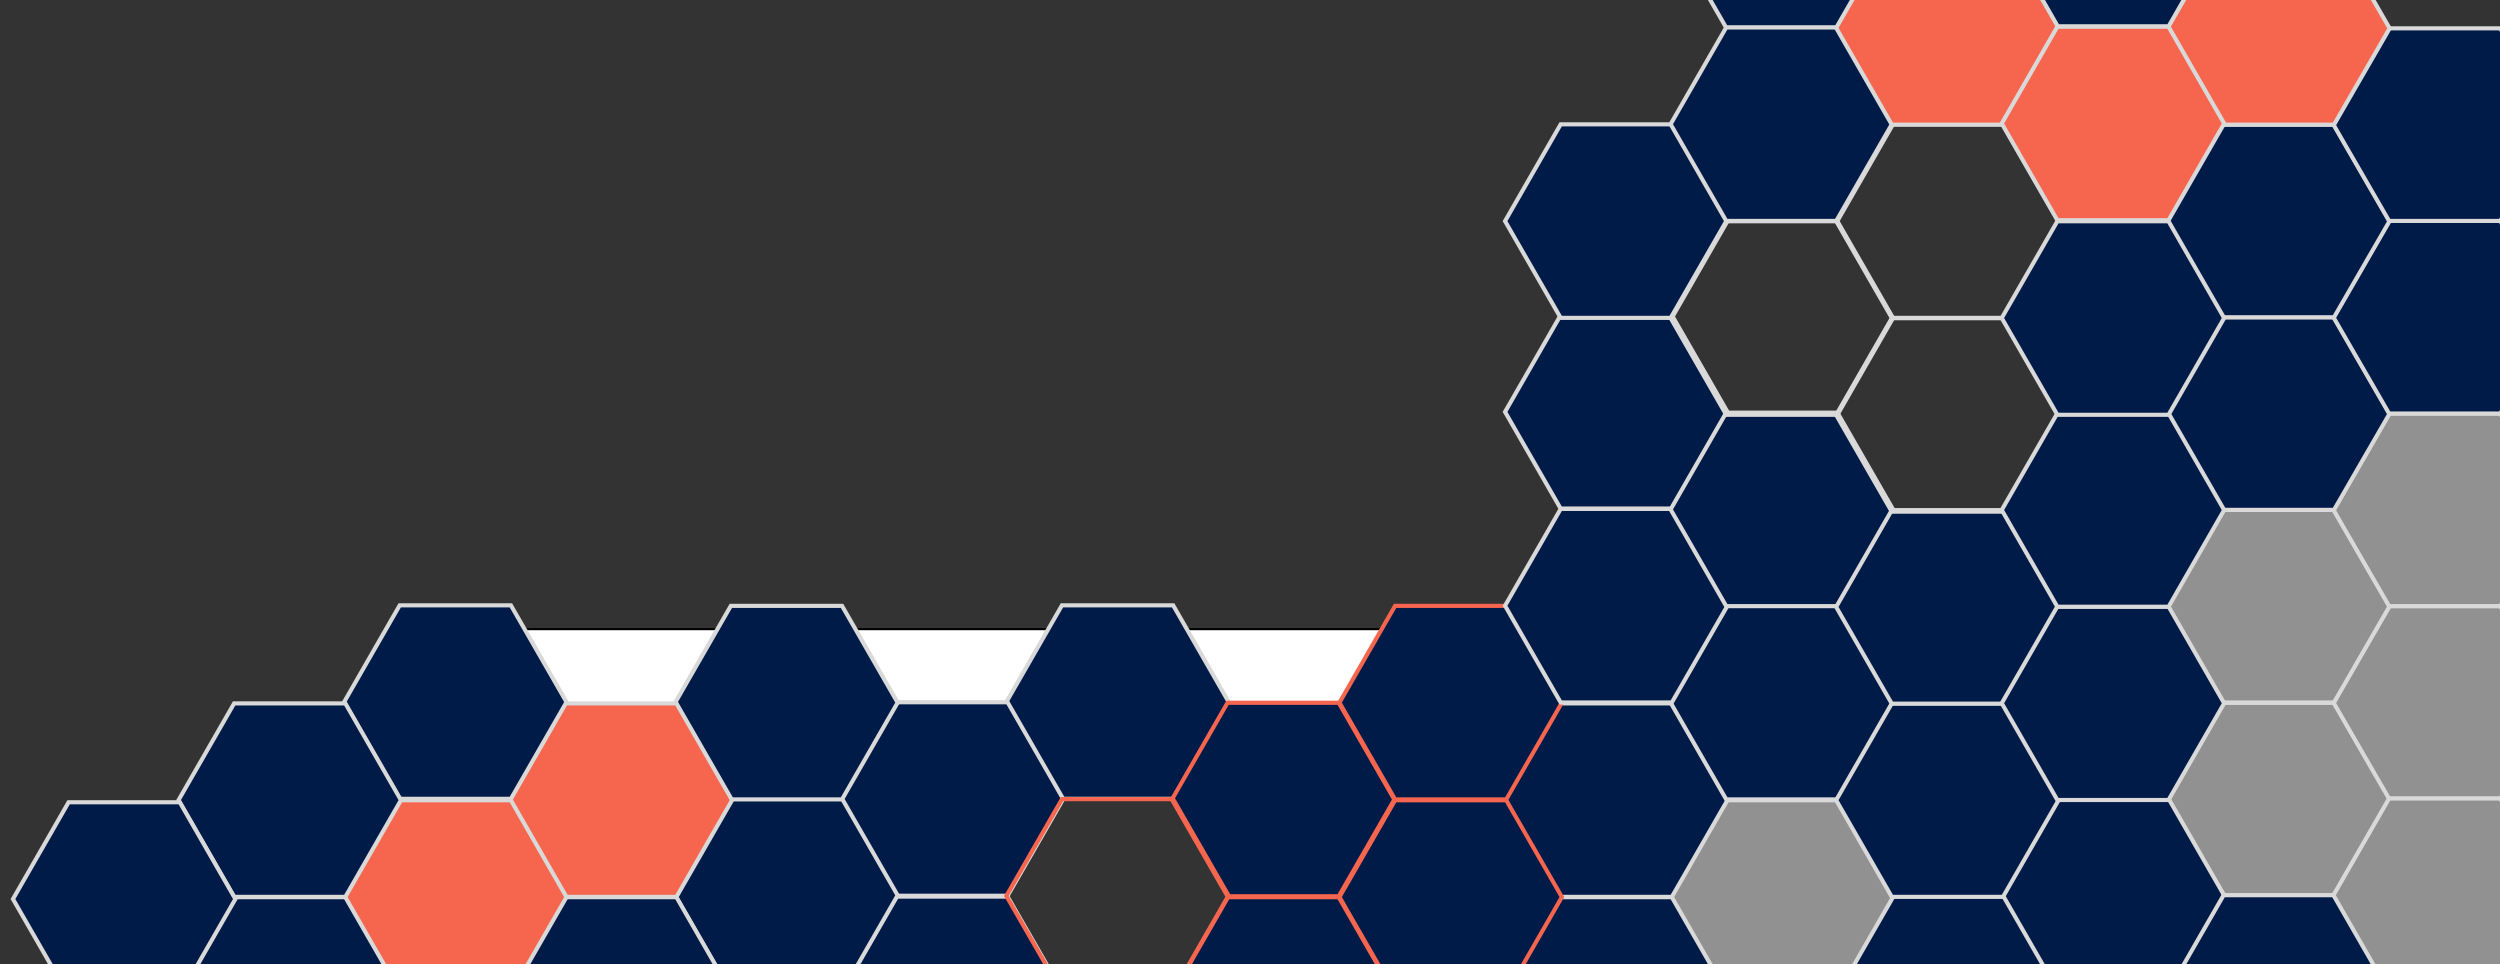 <svg xmlns="http://www.w3.org/2000/svg" xmlns:xlink="http://www.w3.org/1999/xlink" width="604" height="233" viewBox="0 0 604 233">
  <rect x="0" y="0" width="604" height="233" fill="#333333" stroke="none"/>
  <defs>
    <clipPath id="clip-path">
      <rect id="Rectangle_205" data-name="Rectangle 205" width="604" height="233" transform="translate(1316)" fill="#fff" stroke="#707070" stroke-width="1"/>
    </clipPath>
    <clipPath id="clip-main_nav_graphic">
      <rect width="604" height="233"/>
    </clipPath>
  </defs>
  <g id="main_nav_graphic" clip-path="url(#clip-main_nav_graphic)">
    <g id="Mask_Group_116" data-name="Mask Group 116" transform="translate(-1316)" clip-path="url(#clip-path)">
      <rect id="rect3916" width="400" height="41" transform="translate(1420 152)" fill="#fff" stroke="#000" stroke-linecap="round" stroke-miterlimit="10" stroke-width="0.5"/>
      <path id="path4-8" d="M1869.2,120.853h-1.265l-.448-.432a10.423,10.423,0,1,0-1.121,1.121l.432.448v1.265l8,7.989,2.385-2.385Zm-9.606,0a7.2,7.2,0,1,1,7.2-7.2A7.194,7.194,0,0,1,1859.594,120.853Z" transform="translate(-72.188 55.257)"/>
      <g id="Group_94" data-name="Group 94" transform="translate(1839.779 169.714)">
        <path id="path4034" d="M40.3,46.533H13.435L0,23.266,13.435,0H40.3L53.738,23.266Z" transform="translate(53.738 46.533) rotate(180)" fill="#919191"/>
        <path id="path16594" d="M40.3,46.533H13.435L0,23.266,13.435,0H40.3L53.738,23.266Z" transform="translate(53.74 46.608) rotate(180)" fill="none" stroke="#d9d9d9" stroke-miterlimit="10" stroke-width="1"/>
      </g>
      <path id="path16594-2" data-name="path16594" d="M40.3,46.533H13.435L0,23.266,13.435,0H40.3L53.738,23.266Z" transform="translate(1933.5 192.981) rotate(180)" fill="#919191" stroke="#d9d9d9" stroke-miterlimit="10" stroke-width="1"/>
      <path id="path16594-3" data-name="path16594" d="M40.3,46.533H13.435L0,23.266,13.435,0H40.3L53.738,23.266Z" transform="translate(1893.334 169.714) rotate(180)" fill="#919191" stroke="#d9d9d9" stroke-miterlimit="10" stroke-width="1"/>
      <path id="path16594-4" data-name="path16594" d="M40.3,46.533H13.435L0,23.266,13.435,0H40.3L53.738,23.266Z" transform="translate(1933.5 146.448) rotate(180)" fill="#919191" stroke="#d9d9d9" stroke-miterlimit="10" stroke-width="1"/>
      <path id="path16594-5" data-name="path16594" d="M40.3,46.533H13.435L0,23.266,13.435,0H40.3L53.738,23.266Z" transform="translate(1893.334 123.181) rotate(180)" fill="#011b48" stroke="#d9d9d9" stroke-miterlimit="10" stroke-width="1"/>
      <path id="path16594-6" data-name="path16594" d="M40.3,46.533H13.435L0,23.266,13.435,0H40.3L53.738,23.266Z" transform="translate(1933.5 99.915) rotate(180)" fill="#011b48" stroke="#d9d9d9" stroke-miterlimit="10" stroke-width="1"/>
      <path id="path16594-7" data-name="path16594" d="M40.3,46.533H13.435L0,23.266,13.435,0H40.3L53.738,23.266Z" transform="translate(1893.334 76.648) rotate(180)" fill="#011b48" stroke="#d9d9d9" stroke-miterlimit="10" stroke-width="1"/>
      <path id="path16594-8" data-name="path16594" d="M40.3,46.533H13.435L0,23.266,13.435,0H40.3L53.738,23.266Z" transform="translate(1933.5 53.381) rotate(180)" fill="#011b48" stroke="#d9d9d9" stroke-miterlimit="10" stroke-width="1"/>
      <path id="path16594-9" data-name="path16594" d="M40.3,46.533H13.435L0,23.266,13.435,0H40.3L53.738,23.266Z" transform="translate(1893.334 30.114) rotate(180)" fill="#f6664e" stroke="#d9d9d9" stroke-miterlimit="10" stroke-width="1"/>
      <g id="Group_95" data-name="Group 95" transform="translate(1799.615 192.868)">
        <path id="path4034-2" data-name="path4034" d="M40.3,46.753H13.435L0,23.375,13.435,0H40.3L53.738,23.375Z" transform="translate(53.738 46.753) rotate(180)" fill="#011b48"/>
        <path id="path16594-10" data-name="path16594" d="M40.3,46.753H13.435L0,23.375,13.435,0H40.3L53.738,23.375Z" transform="translate(53.74 46.828) rotate(180)" fill="none" stroke="#d9d9d9" stroke-miterlimit="10" stroke-width="1"/>
      </g>
      <g id="Group_96" data-name="Group 96" transform="translate(1759.615 216.282)">
        <path id="path4034-3" data-name="path4034" d="M40.3,46.753H13.435L0,23.375,13.435,0H40.3L53.738,23.375Z" transform="translate(53.738 46.753) rotate(180)" fill="#011b48"/>
        <path id="path16594-11" data-name="path16594" d="M40.3,46.753H13.435L0,23.375,13.435,0H40.3L53.738,23.375Z" transform="translate(53.74 46.828) rotate(180)" fill="none" stroke="#d9d9d9" stroke-miterlimit="10" stroke-width="1"/>
      </g>
      <g id="Group_97" data-name="Group 97" transform="translate(1719.615 193.276)">
        <path id="path4034-4" data-name="path4034" d="M40.3,46.753H13.435L0,23.375,13.435,0H40.3L53.738,23.375Z" transform="translate(53.738 46.753) rotate(180)" fill="#919191"/>
        <path id="path16594-12" data-name="path16594" d="M40.3,46.753H13.435L0,23.375,13.435,0H40.3L53.738,23.375Z" transform="translate(53.74 46.828) rotate(180)" fill="none" stroke="#d9d9d9" stroke-miterlimit="10" stroke-width="1"/>
      </g>
      <g id="Group_98" data-name="Group 98" transform="translate(1679.615 169.862)">
        <path id="path4034-5" data-name="path4034" d="M40.3,46.753H13.435L0,23.375,13.435,0H40.3L53.738,23.375Z" transform="translate(53.738 46.753) rotate(180)" fill="#011b48"/>
        <path id="path16594-13" data-name="path16594" d="M40.3,46.753H13.435L0,23.375,13.435,0H40.3L53.738,23.375Z" transform="translate(53.74 46.828) rotate(180)" fill="none" stroke="#d9d9d9" stroke-miterlimit="10" stroke-width="1"/>
      </g>
      <g id="Group_99" data-name="Group 99" transform="translate(1679.615 216.69)">
        <path id="path4034-6" data-name="path4034" d="M40.3,46.753H13.435L0,23.375,13.435,0H40.3L53.738,23.375Z" transform="translate(53.738 46.753) rotate(180)" fill="#011b48"/>
        <path id="path16594-14" data-name="path16594" d="M40.3,46.753H13.435L0,23.375,13.435,0H40.3L53.738,23.375Z" transform="translate(53.74 46.828) rotate(180)" fill="none" stroke="#d9d9d9" stroke-miterlimit="10" stroke-width="1"/>
      </g>
      <g id="Group_100" data-name="Group 100" transform="translate(1639.615 193.276)">
        <path id="path4034-7" data-name="path4034" d="M40.3,46.753H13.435L0,23.375,13.435,0H40.3L53.738,23.375Z" transform="translate(53.738 46.753) rotate(180)" fill="#011b48"/>
        <path id="path16594-15" data-name="path16594" d="M40.3,46.753H13.435L0,23.375,13.435,0H40.3L53.738,23.375Z" transform="translate(53.74 46.828) rotate(180)" fill="none" stroke="#f6664e" stroke-miterlimit="10" stroke-width="1"/>
      </g>
      <g id="Group_101" data-name="Group 101" transform="translate(1599.129 216.69)">
        <path id="path4034-8" data-name="path4034" d="M40.3,46.753H13.435L0,23.375,13.435,0H40.3L53.738,23.375Z" transform="translate(53.738 46.753) rotate(180)" fill="#011b48"/>
        <path id="path16594-16" data-name="path16594" d="M40.3,46.753H13.435L0,23.375,13.435,0H40.3L53.738,23.375Z" transform="translate(53.74 46.828) rotate(180)" fill="none" stroke="#f6664e" stroke-miterlimit="10" stroke-width="1"/>
      </g>
      <g id="Group_102" data-name="Group 102" transform="translate(1559.129 146.171)">
        <path id="path4034-9" data-name="path4034" d="M40.3,46.753H13.435L0,23.375,13.435,0H40.3L53.738,23.375Z" transform="translate(53.738 46.753) rotate(180)" fill="#011b48"/>
        <path id="path16594-17" data-name="path16594" d="M40.3,46.753H13.435L0,23.375,13.435,0H40.3L53.738,23.375Z" transform="translate(53.74 46.828) rotate(180)" fill="none" stroke="#d9d9d9" stroke-miterlimit="10" stroke-width="1"/>
      </g>
      <g id="Group_103" data-name="Group 103" transform="translate(1519.129 216.542)">
        <path id="path4034-10" data-name="path4034" d="M40.3,46.753H13.435L0,23.375,13.435,0H40.3L53.738,23.375Z" transform="translate(53.738 46.753) rotate(180)" fill="#011b48"/>
        <path id="path16594-18" data-name="path16594" d="M40.3,46.753H13.435L0,23.375,13.435,0H40.3L53.738,23.375Z" transform="translate(53.74 46.828) rotate(180)" fill="none" stroke="#d9d9d9" stroke-miterlimit="10" stroke-width="1"/>
      </g>
      <g id="Group_104" data-name="Group 104" transform="translate(1519.129 169.585)">
        <path id="path4034-11" data-name="path4034" d="M40.3,46.753H13.435L0,23.375,13.435,0H40.3L53.738,23.375Z" transform="translate(53.738 46.753) rotate(180)" fill="#011b48"/>
        <path id="path16594-19" data-name="path16594" d="M40.3,46.753H13.435L0,23.375,13.435,0H40.3L53.738,23.375Z" transform="translate(53.74 46.828) rotate(180)" fill="none" stroke="#d9d9d9" stroke-miterlimit="10" stroke-width="1"/>
      </g>
      <g id="Group_105" data-name="Group 105" transform="translate(1479.129 192.868)">
        <path id="path4034-12" data-name="path4034" d="M40.3,46.753H13.435L0,23.375,13.435,0H40.3L53.738,23.375Z" transform="translate(53.738 46.753) rotate(180)" fill="#011b48"/>
        <path id="path16594-20" data-name="path16594" d="M40.3,46.753H13.435L0,23.375,13.435,0H40.3L53.738,23.375Z" transform="translate(53.74 46.828) rotate(180)" fill="none" stroke="#d9d9d9" stroke-miterlimit="10" stroke-width="1"/>
      </g>
      <g id="Group_106" data-name="Group 106" transform="translate(1479.129 146.3)">
        <path id="path4034-13" data-name="path4034" d="M40.3,46.753H13.435L0,23.375,13.435,0H40.3L53.738,23.375Z" transform="translate(53.738 46.753) rotate(180)" fill="#011b48"/>
        <path id="path16594-21" data-name="path16594" d="M40.3,46.753H13.435L0,23.375,13.435,0H40.3L53.738,23.375Z" transform="translate(53.74 46.828) rotate(180)" fill="none" stroke="#d9d9d9" stroke-miterlimit="10" stroke-width="1"/>
      </g>
      <g id="Group_107" data-name="Group 107" transform="translate(1439.129 216.69)">
        <path id="path4034-14" data-name="path4034" d="M40.3,46.753H13.435L0,23.375,13.435,0H40.3L53.738,23.375Z" transform="translate(53.738 46.753) rotate(180)" fill="#011b48"/>
        <path id="path16594-22" data-name="path16594" d="M40.3,46.753H13.435L0,23.375,13.435,0H40.3L53.738,23.375Z" transform="translate(53.74 46.828) rotate(180)" fill="none" stroke="#d9d9d9" stroke-miterlimit="10" stroke-width="1"/>
      </g>
      <g id="Group_108" data-name="Group 108" transform="translate(1439.129 169.862)">
        <path id="path4034-15" data-name="path4034" d="M40.3,46.753H13.435L0,23.375,13.435,0H40.3L53.738,23.375Z" transform="translate(53.738 46.753) rotate(180)" fill="#f6664e"/>
        <path id="path16594-23" data-name="path16594" d="M40.3,46.753H13.435L0,23.375,13.435,0H40.3L53.738,23.375Z" transform="translate(53.74 46.828) rotate(180)" fill="none" stroke="#d9d9d9" stroke-miterlimit="10" stroke-width="1"/>
      </g>
      <g id="Group_109" data-name="Group 109" transform="translate(1399.129 193.276)">
        <path id="path4034-16" data-name="path4034" d="M40.3,46.753H13.435L0,23.375,13.435,0H40.3L53.738,23.375Z" transform="translate(53.738 46.753) rotate(180)" fill="#f6664e"/>
        <path id="path16594-24" data-name="path16594" d="M40.3,46.753H13.435L0,23.375,13.435,0H40.3L53.738,23.375Z" transform="translate(53.74 46.828) rotate(180)" fill="none" stroke="#d9d9d9" stroke-miterlimit="10" stroke-width="1"/>
      </g>
      <g id="Group_110" data-name="Group 110" transform="translate(1399.129 146.171)">
        <path id="path4034-17" data-name="path4034" d="M40.3,46.753H13.435L0,23.375,13.435,0H40.3L53.738,23.375Z" transform="translate(53.738 46.753) rotate(180)" fill="#011b48"/>
        <path id="path16594-25" data-name="path16594" d="M40.3,46.753H13.435L0,23.375,13.435,0H40.3L53.738,23.375Z" transform="translate(53.74 46.828) rotate(180)" fill="none" stroke="#d9d9d9" stroke-miterlimit="10" stroke-width="1"/>
      </g>
      <g id="Group_111" data-name="Group 111" transform="translate(1359.129 216.69)">
        <path id="path4034-18" data-name="path4034" d="M40.3,46.753H13.435L0,23.375,13.435,0H40.3L53.738,23.375Z" transform="translate(53.738 46.753) rotate(180)" fill="#011b48"/>
        <path id="path16594-26" data-name="path16594" d="M40.3,46.753H13.435L0,23.375,13.435,0H40.3L53.738,23.375Z" transform="translate(53.74 46.828) rotate(180)" fill="none" stroke="#d9d9d9" stroke-miterlimit="10" stroke-width="1"/>
      </g>
      <g id="Group_112" data-name="Group 112" transform="translate(1359.129 169.862)">
        <path id="path4034-19" data-name="path4034" d="M40.3,46.753H13.435L0,23.375,13.435,0H40.3L53.738,23.375Z" transform="translate(53.738 46.753) rotate(180)" fill="#011b48"/>
        <path id="path16594-27" data-name="path16594" d="M40.3,46.753H13.435L0,23.375,13.435,0H40.3L53.738,23.375Z" transform="translate(53.74 46.828) rotate(180)" fill="none" stroke="#d9d9d9" stroke-miterlimit="10" stroke-width="1"/>
      </g>
      <g id="Group_113" data-name="Group 113" transform="translate(1319.129 193.757)">
        <path id="path4034-20" data-name="path4034" d="M40.3,46.753H13.435L0,23.375,13.435,0H40.3L53.738,23.375Z" transform="translate(53.738 46.753) rotate(180)" fill="#011b48"/>
        <path id="path16594-28" data-name="path16594" d="M40.3,46.753H13.435L0,23.375,13.435,0H40.3L53.738,23.375Z" transform="translate(53.74 46.828) rotate(180)" fill="none" stroke="#d9d9d9" stroke-miterlimit="10" stroke-width="1"/>
      </g>
      <g id="Group_114" data-name="Group 114" transform="translate(1599.129 169.714)">
        <path id="path4034-21" data-name="path4034" d="M40.3,46.753H13.435L0,23.375,13.435,0H40.3L53.738,23.375Z" transform="translate(53.738 46.753) rotate(180)" fill="#011b48"/>
        <path id="path16594-29" data-name="path16594" d="M40.3,46.753H13.435L0,23.375,13.435,0H40.3L53.738,23.375Z" transform="translate(53.74 46.828) rotate(180)" fill="#011b48" stroke="#f6664e" stroke-miterlimit="10" stroke-width="1"/>
      </g>
      <g id="Group_115" data-name="Group 115" transform="translate(1719.615 146.3)">
        <path id="path4034-22" data-name="path4034" d="M40.3,46.753H13.435L0,23.375,13.435,0H40.3L53.738,23.375Z" transform="translate(53.738 46.753) rotate(180)" fill="#011b48"/>
        <path id="path16594-30" data-name="path16594" d="M40.3,46.753H13.435L0,23.375,13.435,0H40.3L53.738,23.375Z" transform="translate(53.74 46.828) rotate(180)" fill="none" stroke="#d9d9d9" stroke-miterlimit="10" stroke-width="1"/>
      </g>
      <g id="Group_116" data-name="Group 116" transform="translate(1639.615 146.3)">
        <path id="path4034-23" data-name="path4034" d="M40.3,46.753H13.435L0,23.375,13.435,0H40.3L53.738,23.375Z" transform="translate(53.738 46.753) rotate(180)" fill="#011b48"/>
        <path id="path16594-31" data-name="path16594" d="M40.3,46.753H13.435L0,23.375,13.435,0H40.3L53.738,23.375Z" transform="translate(53.74 46.828) rotate(180)" fill="none" stroke="#f6664e" stroke-miterlimit="10" stroke-width="1"/>
      </g>
      <g id="Group_117" data-name="Group 117" transform="translate(1679.615 76.058)">
        <path id="path4034-24" data-name="path4034" d="M40.3,46.753H13.435L0,23.375,13.435,0H40.3L53.738,23.375Z" transform="translate(53.738 46.753) rotate(180)" fill="#011b48"/>
        <path id="path16594-32" data-name="path16594" d="M40.3,46.753H13.435L0,23.375,13.435,0H40.3L53.738,23.375Z" transform="translate(53.74 46.828) rotate(180)" fill="none" stroke="#d9d9d9" stroke-miterlimit="10" stroke-width="1"/>
      </g>
      <g id="Group_118" data-name="Group 118" transform="translate(1679.615 29.967)">
        <path id="path4034-25" data-name="path4034" d="M40.3,46.753H13.435L0,23.375,13.435,0H40.3L53.738,23.375Z" transform="translate(53.738 46.753) rotate(180)" fill="#011b48"/>
        <path id="path16594-33" data-name="path16594" d="M40.3,46.753H13.435L0,23.375,13.435,0H40.3L53.738,23.375Z" transform="translate(53.74 46.828) rotate(180)" fill="none" stroke="#d9d9d9" stroke-miterlimit="10" stroke-width="1"/>
      </g>
      <g id="Group_119" data-name="Group 119" transform="translate(1719.615 -40.128)">
        <path id="path4034-26" data-name="path4034" d="M40.3,46.753H13.435L0,23.375,13.435,0H40.3L53.738,23.375Z" transform="translate(53.738 46.753) rotate(180)" fill="#011b48"/>
        <path id="path16594-34" data-name="path16594" d="M40.3,46.753H13.435L0,23.375,13.435,0H40.3L53.738,23.375Z" transform="translate(53.74 46.828) rotate(180)" fill="none" stroke="#d9d9d9" stroke-miterlimit="10" stroke-width="1"/>
      </g>
      <g id="Group_120" data-name="Group 120" transform="translate(1799.615 -40.447)">
        <path id="path4034-27" data-name="path4034" d="M40.3,46.753H13.435L0,23.375,13.435,0H40.3L53.738,23.375Z" transform="translate(53.738 46.753) rotate(180)" fill="#011b48"/>
        <path id="path16594-35" data-name="path16594" d="M40.3,46.753H13.435L0,23.375,13.435,0H40.3L53.738,23.375Z" transform="translate(53.74 46.828) rotate(180)" fill="none" stroke="#d9d9d9" stroke-miterlimit="10" stroke-width="1"/>
      </g>
      <g id="Group_121" data-name="Group 121" transform="translate(1679.615 122.886)">
        <path id="path4034-28" data-name="path4034" d="M40.3,46.753H13.435L0,23.375,13.435,0H40.3L53.738,23.375Z" transform="translate(53.738 46.753) rotate(180)" fill="#011b48"/>
        <path id="path16594-36" data-name="path16594" d="M40.3,46.753H13.435L0,23.375,13.435,0H40.3L53.738,23.375Z" transform="translate(53.74 46.828) rotate(180)" fill="none" stroke="#d9d9d9" stroke-miterlimit="10" stroke-width="1"/>
      </g>
      <g id="Group_122" data-name="Group 122" transform="translate(1719.615 99.62)">
        <path id="path4034-29" data-name="path4034" d="M40.3,46.753H13.435L0,23.375,13.435,0H40.3L53.738,23.375Z" transform="translate(53.738 46.753) rotate(180)" fill="#011b48"/>
        <path id="path16594-37" data-name="path16594" d="M40.3,46.753H13.435L0,23.375,13.435,0H40.3L53.738,23.375Z" transform="translate(53.74 46.828) rotate(180)" fill="none" stroke="#d9d9d9" stroke-miterlimit="10" stroke-width="1"/>
      </g>
      <g id="Group_123" data-name="Group 123" transform="translate(1719.615 53.381)">
        <path id="path4034-30" data-name="path4034" d="M40.3,46.753H13.435L0,23.375,13.435,0H40.3L53.738,23.375Z" transform="translate(53.738 46.753) rotate(180)" fill="none"/>
        <path id="path16594-38" data-name="path16594" d="M40.3,46.753H13.435L0,23.375,13.435,0H40.3L53.738,23.375Z" transform="translate(53.74 46.828) rotate(180)" fill="none" stroke="#d9d9d9" stroke-miterlimit="10" stroke-width="1"/>
      </g>
      <g id="Group_124" data-name="Group 124" transform="translate(1719.615 6.553)">
        <path id="path4034-31" data-name="path4034" d="M40.3,46.753H13.435L0,23.375,13.435,0H40.3L53.738,23.375Z" transform="translate(53.738 46.753) rotate(180)" fill="#011b48"/>
        <path id="path16594-39" data-name="path16594" d="M40.3,46.753H13.435L0,23.375,13.435,0H40.3L53.738,23.375Z" transform="translate(53.74 46.828) rotate(180)" fill="none" stroke="#d9d9d9" stroke-miterlimit="10" stroke-width="1"/>
      </g>
      <g id="Group_125" data-name="Group 125" transform="translate(1759.615 169.862)">
        <path id="path4034-32" data-name="path4034" d="M40.3,46.753H13.435L0,23.375,13.435,0H40.3L53.738,23.375Z" transform="translate(53.738 46.753) rotate(180)" fill="#011b48"/>
        <path id="path16594-40" data-name="path16594" d="M40.3,46.753H13.435L0,23.375,13.435,0H40.3L53.738,23.375Z" transform="translate(53.74 46.828) rotate(180)" fill="none" stroke="#d9d9d9" stroke-miterlimit="10" stroke-width="1"/>
      </g>
      <g id="Group_126" data-name="Group 126" transform="translate(1759.615 123.181)">
        <path id="path4034-33" data-name="path4034" d="M40.3,46.753H13.435L0,23.375,13.435,0H40.3L53.738,23.375Z" transform="translate(53.738 46.753) rotate(180)" fill="#011b48"/>
        <path id="path16594-41" data-name="path16594" d="M40.3,46.753H13.435L0,23.375,13.435,0H40.3L53.738,23.375Z" transform="translate(53.74 46.828) rotate(180)" fill="none" stroke="#d9d9d9" stroke-miterlimit="10" stroke-width="1"/>
      </g>
      <g id="Group_127" data-name="Group 127" transform="translate(1759.615 76.795)">
        <path id="path4034-34" data-name="path4034" d="M40.3,46.753H13.435L0,23.375,13.435,0H40.3L53.738,23.375Z" transform="translate(53.738 46.753) rotate(180)" fill="none"/>
        <path id="path16594-42" data-name="path16594" d="M40.3,46.753H13.435L0,23.375,13.435,0H40.3L53.738,23.375Z" transform="translate(53.74 46.828) rotate(180)" fill="none" stroke="#d9d9d9" stroke-miterlimit="10" stroke-width="1"/>
      </g>
      <g id="Group_128" data-name="Group 128" transform="translate(1759.615 29.967)">
        <path id="path4034-35" data-name="path4034" d="M40.3,46.753H13.435L0,23.375,13.435,0H40.3L53.738,23.375Z" transform="translate(53.738 46.753) rotate(180)" fill="none"/>
        <path id="path16594-43" data-name="path16594" d="M40.3,46.753H13.435L0,23.375,13.435,0H40.3L53.738,23.375Z" transform="translate(53.74 46.828) rotate(180)" fill="none" stroke="#d9d9d9" stroke-miterlimit="10" stroke-width="1"/>
      </g>
      <g id="Group_129" data-name="Group 129" transform="translate(1759.615 -16.714)">
        <path id="path4034-36" data-name="path4034" d="M40.3,46.753H13.435L0,23.375,13.435,0H40.3L53.738,23.375Z" transform="translate(53.738 46.753) rotate(180)" fill="#f6664e"/>
        <path id="path16594-44" data-name="path16594" d="M40.3,46.753H13.435L0,23.375,13.435,0H40.3L53.738,23.375Z" transform="translate(53.74 46.828) rotate(180)" fill="none" stroke="#d9d9d9" stroke-miterlimit="10" stroke-width="1"/>
      </g>
      <g id="Group_130" data-name="Group 130" transform="translate(1799.615 146.448)">
        <path id="path4034-37" data-name="path4034" d="M40.3,46.753H13.435L0,23.375,13.435,0H40.3L53.738,23.375Z" transform="translate(53.738 46.753) rotate(180)" fill="#011b48"/>
        <path id="path16594-45" data-name="path16594" d="M40.3,46.753H13.435L0,23.375,13.435,0H40.3L53.738,23.375Z" transform="translate(53.74 46.828) rotate(180)" fill="none" stroke="#d9d9d9" stroke-miterlimit="10" stroke-width="1"/>
      </g>
      <g id="Group_131" data-name="Group 131" transform="translate(1799.615 99.767)">
        <path id="path4034-38" data-name="path4034" d="M40.3,46.753H13.435L0,23.375,13.435,0H40.3L53.738,23.375Z" transform="translate(53.738 46.753) rotate(180)" fill="#011b48"/>
        <path id="path16594-46" data-name="path16594" d="M40.3,46.753H13.435L0,23.375,13.435,0H40.3L53.738,23.375Z" transform="translate(53.74 46.828) rotate(180)" fill="none" stroke="#d9d9d9" stroke-miterlimit="10" stroke-width="1"/>
      </g>
      <g id="Group_132" data-name="Group 132" transform="translate(1799.615 53.381)">
        <path id="path4034-39" data-name="path4034" d="M40.3,46.753H13.435L0,23.375,13.435,0H40.3L53.738,23.375Z" transform="translate(53.738 46.753) rotate(180)" fill="#011b48"/>
        <path id="path16594-47" data-name="path16594" d="M40.3,46.753H13.435L0,23.375,13.435,0H40.3L53.738,23.375Z" transform="translate(53.74 46.828) rotate(180)" fill="none" stroke="#d9d9d9" stroke-miterlimit="10" stroke-width="1"/>
      </g>
      <g id="Group_133" data-name="Group 133" transform="translate(1799.615 6.381)">
        <path id="path4034-40" data-name="path4034" d="M40.3,46.753H13.435L0,23.375,13.435,0H40.3L53.738,23.375Z" transform="translate(53.738 46.753) rotate(180)" fill="#f6664e"/>
        <path id="path16594-48" data-name="path16594" d="M40.3,46.753H13.435L0,23.375,13.435,0H40.3L53.738,23.375Z" transform="translate(53.74 46.828) rotate(180)" fill="none" stroke="#d9d9d9" stroke-miterlimit="10" stroke-width="1"/>
      </g>
      <path id="path16594-49" data-name="path16594" d="M40.3,23.377H13.435L0,0H53.738Z" transform="translate(1893.518 239.66) rotate(180)" fill="#011b48" stroke="#d9d9d9" stroke-miterlimit="10" stroke-width="1"/>
      <g id="Group_134" data-name="Group 134" transform="translate(1879.76 192.832)">
        <path id="path4034-41" data-name="path4034" d="M40.3,46.753H13.435L0,23.375,13.435,0H40.3L53.738,23.375Z" transform="translate(53.738 46.753) rotate(180)" fill="#919191"/>
        <path id="path16594-50" data-name="path16594" d="M40.3,46.753H13.435L0,23.375,13.435,0H40.3L53.738,23.375Z" transform="translate(53.74 46.828) rotate(180)" fill="none" stroke="#d9d9d9" stroke-miterlimit="10" stroke-width="1"/>
      </g>
      <g id="Group_135" data-name="Group 135" transform="translate(1559.129 193)">
        <path id="path4034-42" data-name="path4034" d="M40.3,46.753H13.435L0,23.375,13.435,0H40.3L53.738,23.375Z" transform="translate(53.738 46.753) rotate(180)" fill="none"/>
        <path id="path16594-51" data-name="path16594" d="M40.3,46.753H13.435L0,23.375,13.435,0H40.3L53.738,23.375Z" transform="translate(53.74 46.828) rotate(180)" fill="none" stroke="#f6664e" stroke-miterlimit="10" stroke-width="1"/>
      </g>
    </g>
  </g>
</svg>
